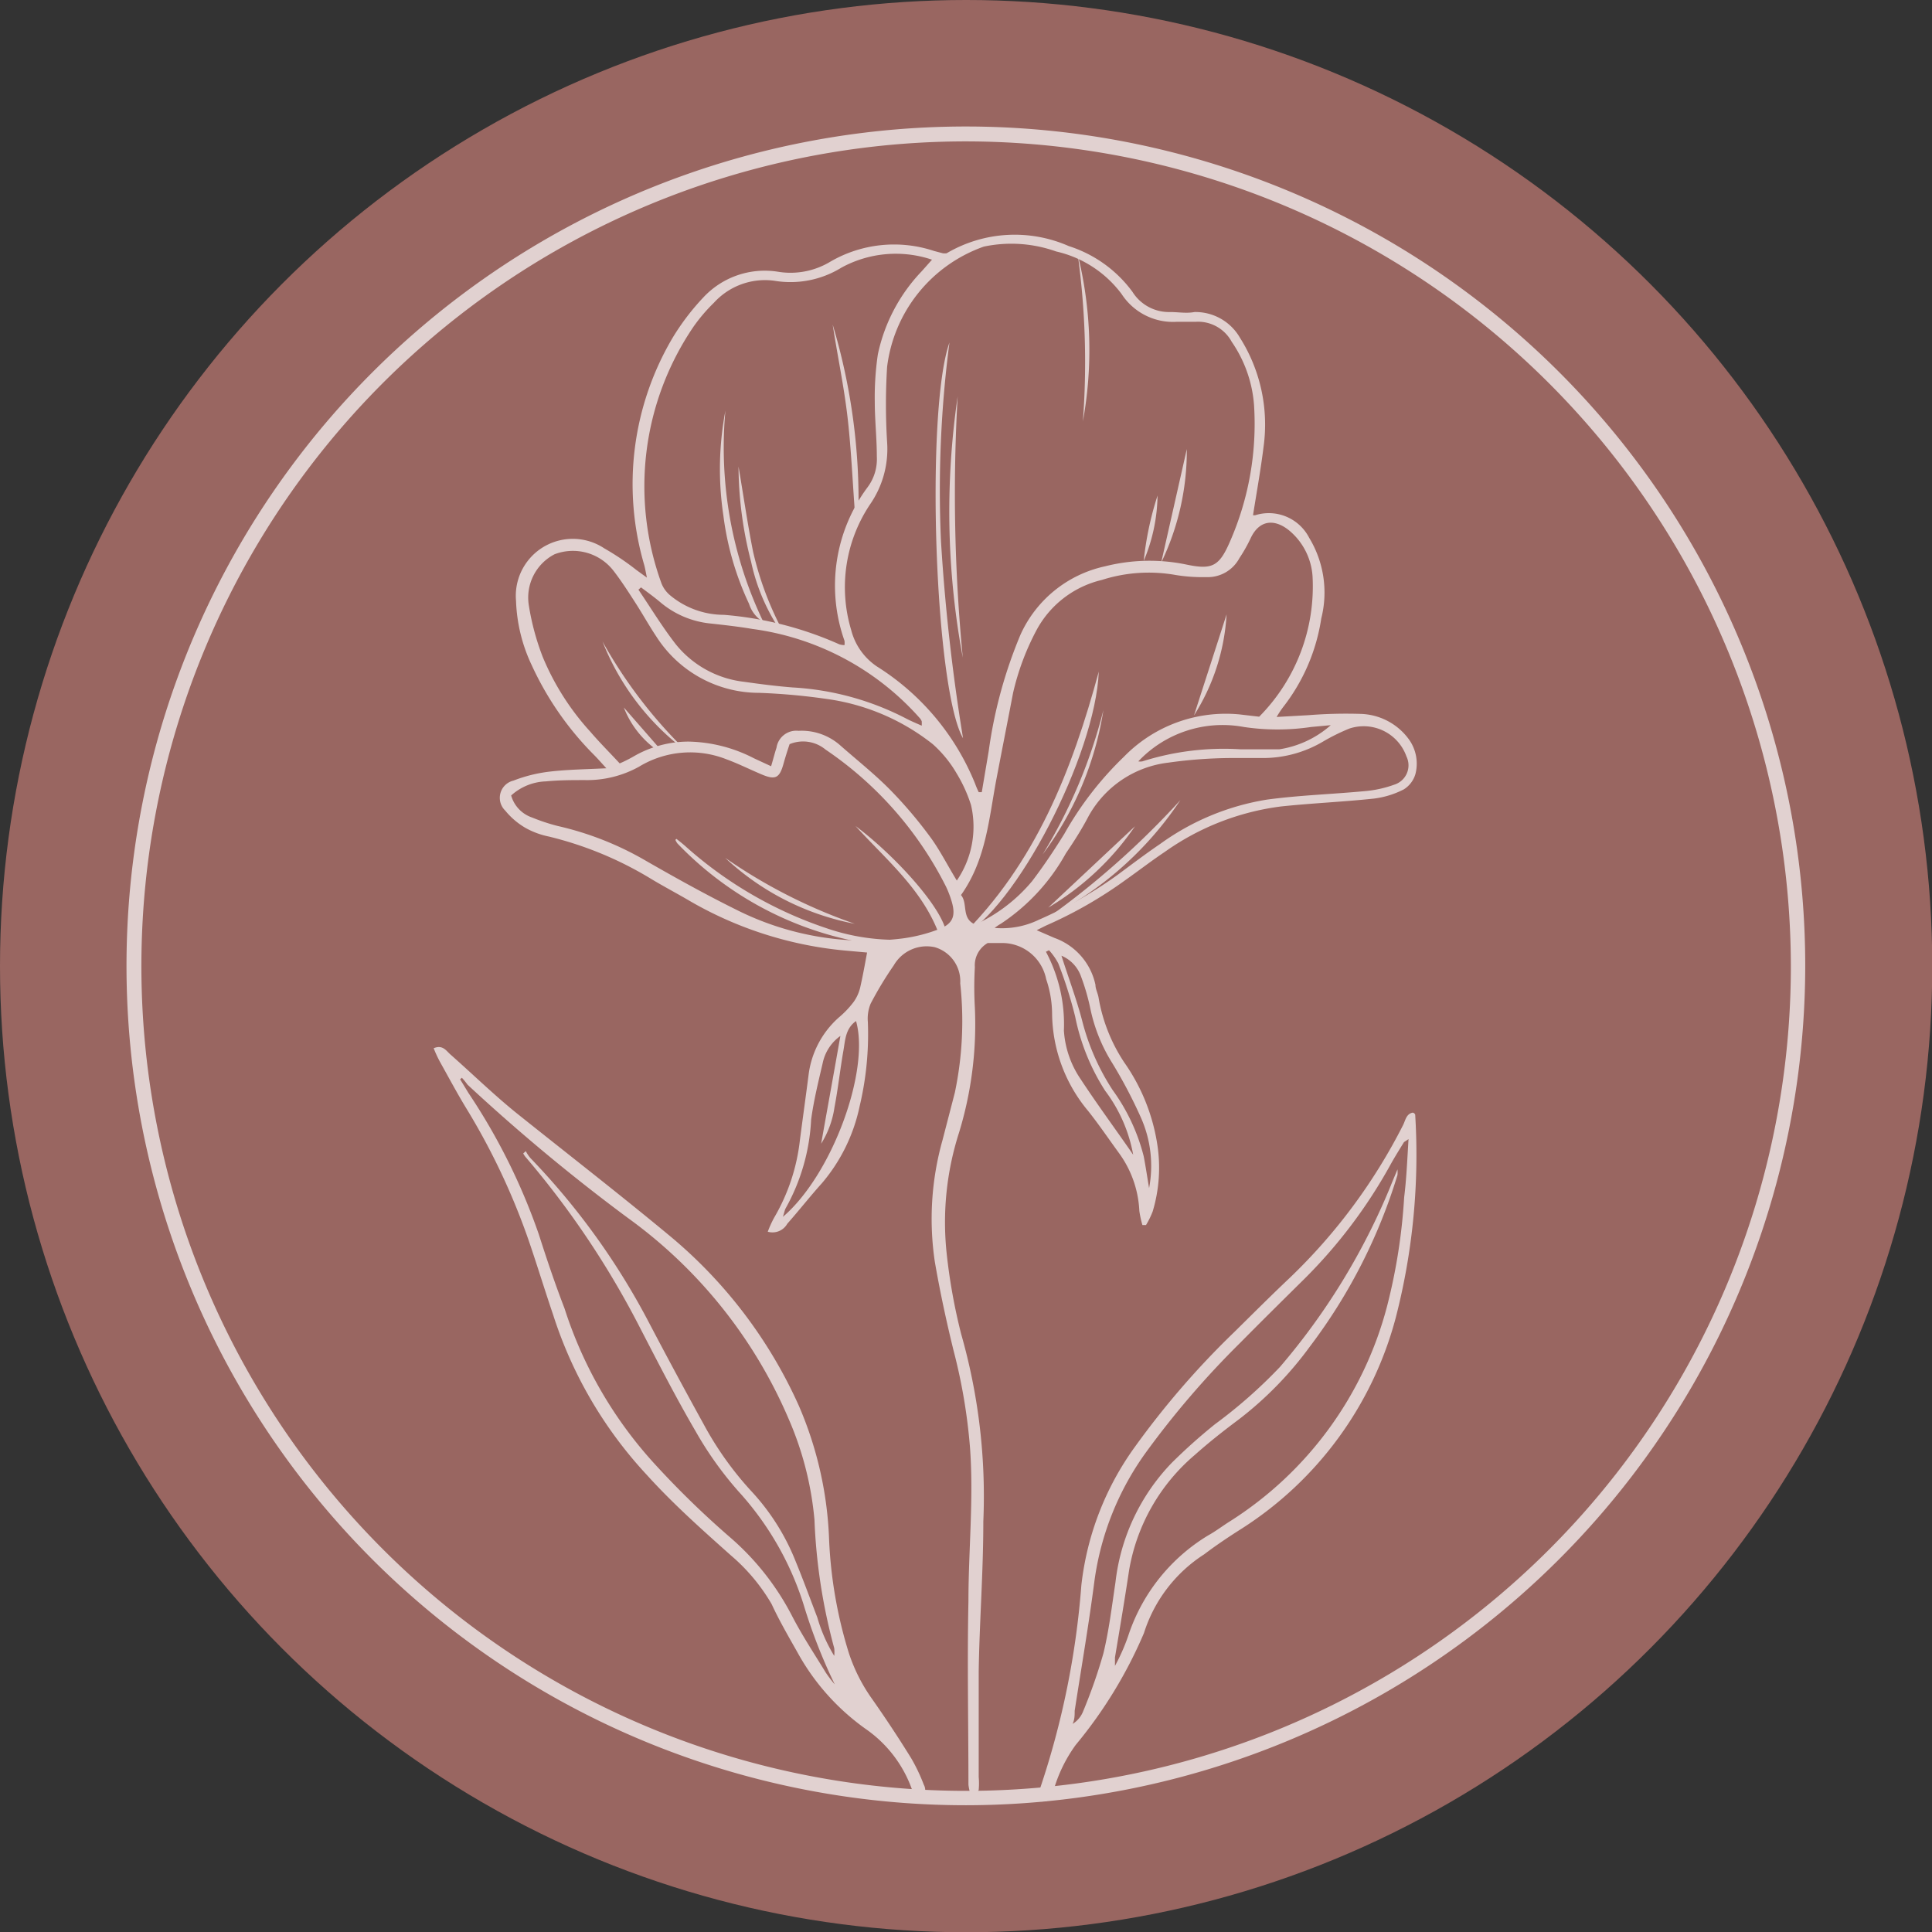<svg xmlns="http://www.w3.org/2000/svg" viewBox="0 0 75.29 75.29"><rect x="0" y="0" width="75.29" height="75.29" fill="#333333" stroke="none"/><g id="Capa_2" data-name="Capa 2"><g id="Capa_1-2" data-name="Capa 1"><circle cx="37.65" cy="37.65" r="37.65" style="fill:#996661"></circle><g style="opacity:0.7"><path d="M29.92,48a4.08,4.08,0,0,1,.25-.55,7.64,7.64,0,0,0,1-3c.11-.85.23-1.7.34-2.56a3.58,3.58,0,0,1,1.18-2.24,3.71,3.71,0,0,0,.58-.61,1.61,1.61,0,0,0,.25-.55c.1-.44.18-.88.27-1.37l-.89-.08a14.76,14.76,0,0,1-6.14-2c-.45-.26-.92-.51-1.37-.78a14,14,0,0,0-4-1.66,3.14,3.14,0,0,1-.9-.33,2.89,2.89,0,0,1-.8-.68.69.69,0,0,1,.32-1.17,5.71,5.71,0,0,1,1.41-.35c.68-.08,1.38-.09,2.21-.13-.22-.24-.35-.39-.48-.52a12.09,12.09,0,0,1-2.43-3.5,6.34,6.34,0,0,1-.61-2.5,2.22,2.22,0,0,1,3.44-2.05,10.31,10.31,0,0,1,1.26.85l.4.29c-.05-.24-.07-.37-.11-.51a11.2,11.2,0,0,1,1.12-8.85,9.33,9.33,0,0,1,1.19-1.56,3.27,3.27,0,0,1,2.91-1,3,3,0,0,0,2-.37,4.94,4.94,0,0,1,4.08-.44l.34.09a.59.59,0,0,0,.15,0,5.23,5.23,0,0,1,4.76-.28,4.94,4.94,0,0,1,2.48,1.78,1.68,1.68,0,0,0,1.47.79c.32,0,.63.06.95,0a2,2,0,0,1,1.77,1,6.33,6.33,0,0,1,.92,4.26c-.11.89-.27,1.77-.41,2.66,0,0,0,0,.08,0a1.77,1.77,0,0,1,2.11.88,4.11,4.11,0,0,1,.47,3.14A7.41,7.41,0,0,1,50,27.56a4.15,4.15,0,0,0-.25.38L51,27.87a18.32,18.32,0,0,1,2-.05,2.41,2.41,0,0,1,1.91,1,1.62,1.62,0,0,1,.25,1.34,1.05,1.05,0,0,1-.45.6,3.47,3.47,0,0,1-1.16.36c-1.21.13-2.43.18-3.65.31a10,10,0,0,0-4.51,1.77c-.51.34-1,.72-1.51,1.08a16.61,16.61,0,0,1-3.12,1.79l-.36.18.69.3a2.49,2.49,0,0,1,1.6,1.83c0,.16.09.32.12.49a6.56,6.56,0,0,0,1,2.53A7.55,7.55,0,0,1,45.1,44.6a5.91,5.91,0,0,1-.18,2.61,3.26,3.26,0,0,1-.26.53h-.14a3.89,3.89,0,0,1-.12-.55,4.14,4.14,0,0,0-.79-2.25c-.4-.55-.78-1.11-1.2-1.64A6,6,0,0,1,41,39.48a4.26,4.26,0,0,0-.23-1.32A1.75,1.75,0,0,0,39,36.75h-.51a1,1,0,0,0-.5.94,13.71,13.71,0,0,0,0,1.57,14.42,14.42,0,0,1-.62,4.89,11.43,11.43,0,0,0-.48,4.68A22.38,22.38,0,0,0,37.46,52a23,23,0,0,1,.86,7.29c0,2-.15,3.9-.18,5.85,0,1.37,0,2.74,0,4.11a2.77,2.77,0,0,1,0,.5A1.07,1.07,0,0,1,38,70l-.15,0a1.85,1.85,0,0,1-.11-.45c0-2.38-.05-4.76,0-7.15,0-2,.21-4,.06-6a21.84,21.84,0,0,0-.64-3.77c-.28-1.14-.53-2.3-.73-3.46a11.33,11.33,0,0,1,.3-4.74l.48-1.85a13.56,13.56,0,0,0,.21-4.26,1.38,1.38,0,0,0-1-1.41,1.48,1.48,0,0,0-1.59.71,14,14,0,0,0-.9,1.49,1.52,1.52,0,0,0-.11.71,12.14,12.14,0,0,1-.32,3.29,6.76,6.76,0,0,1-1.47,3c-.46.51-.89,1.06-1.35,1.58A.66.66,0,0,1,29.92,48Zm8.22-17.13.12,0,.27-1.6a18,18,0,0,1,1.24-4.54,4.71,4.71,0,0,1,3.29-2.66A7.07,7.07,0,0,1,46.23,22c1,.21,1.28.08,1.7-.89a11.43,11.43,0,0,0,.94-5.32A5,5,0,0,0,48,13.32a1.49,1.49,0,0,0-1.4-.78c-.24,0-.49,0-.73,0a2.39,2.39,0,0,1-2.16-1.08A4.39,4.39,0,0,0,41.16,9.8a5.2,5.2,0,0,0-2.82-.19,5.71,5.71,0,0,0-3.77,4.69,23.71,23.71,0,0,0,0,2.92,3.79,3.79,0,0,1-.66,2.43,5.8,5.8,0,0,0-.74,4.9,2.44,2.44,0,0,0,1,1.42A9.68,9.68,0,0,1,38,30.54,3.47,3.47,0,0,0,38.14,30.87Zm-5.23-5.73a.72.72,0,0,0,0-.17A6.42,6.42,0,0,1,33.8,19a1.83,1.83,0,0,0,.37-1.21c0-.71-.08-1.42-.08-2.13a11.43,11.43,0,0,1,.12-1.85,6.67,6.67,0,0,1,1.71-3.24l.4-.45a4.42,4.42,0,0,0-3.53.31,3.78,3.78,0,0,1-2.62.51,2.69,2.69,0,0,0-2.35.86,6.52,6.52,0,0,0-.8.94,11.06,11.06,0,0,0-1.24,10,1.17,1.17,0,0,0,.36.48,3.28,3.28,0,0,0,2.07.74,13.7,13.7,0,0,1,4.5,1.15A.77.77,0,0,0,32.91,25.14Zm16.16,2.79a7.21,7.21,0,0,0,2.08-5.47,2.54,2.54,0,0,0-.89-1.77c-.56-.47-1.17-.46-1.52.28a6,6,0,0,1-.44.78,1.4,1.4,0,0,1-1.3.74,6.51,6.51,0,0,1-1.17-.08,6,6,0,0,0-2.89.19,3.91,3.91,0,0,0-2.57,2A9.89,9.89,0,0,0,39.48,27c-.21,1.1-.43,2.21-.64,3.31-.3,1.56-.4,3.18-1.39,4.57.28.33,0,.92.56,1.15a6.31,6.31,0,0,0,2.21-1.69c.45-.59.87-1.22,1.26-1.85a13,13,0,0,1,2.32-3,5.54,5.54,0,0,1,4.5-1.65ZM19.92,31a1.27,1.27,0,0,0,.82.86,7.44,7.44,0,0,0,1,.33,12.17,12.17,0,0,1,3.44,1.36c1.15.66,2.32,1.31,3.51,1.9a11.28,11.28,0,0,0,6.49,1.12,6.21,6.21,0,0,0,1.41-.36c.55-.21.66-.52.5-1.07a4.07,4.07,0,0,0-.22-.58,14.09,14.09,0,0,0-4.7-5.35A1.37,1.37,0,0,0,30.77,29c-.08.24-.16.49-.23.74-.16.59-.32.67-.88.43s-.89-.41-1.35-.58a3.84,3.84,0,0,0-3.41.29,4.17,4.17,0,0,1-2.1.52c-.51,0-1,0-1.52.05A2.12,2.12,0,0,0,19.92,31Zm17.37,3.31a3.71,3.71,0,0,0,.55-2.94,5.68,5.68,0,0,0-.56-1.23A4.67,4.67,0,0,0,36.35,29a8.52,8.52,0,0,0-3.92-1.73A24.53,24.53,0,0,0,29.58,27a4.75,4.75,0,0,1-4-2.19c-.28-.42-.53-.87-.8-1.29s-.57-.89-.89-1.3a2,2,0,0,0-2.28-.62,1.9,1.9,0,0,0-1,2,9.76,9.76,0,0,0,.54,2A10,10,0,0,0,23,28.51c.36.42.76.82,1.15,1.24a5.36,5.36,0,0,0,.59-.3,4.27,4.27,0,0,1,2.1-.55,5.77,5.77,0,0,1,2.54.65l.67.31c.09-.3.14-.51.21-.72a.78.78,0,0,1,.86-.66,2.27,2.27,0,0,1,1.65.59c.65.57,1.33,1.11,1.93,1.72a17,17,0,0,1,1.56,1.84C36.62,33.12,36.9,33.68,37.29,34.32Zm1.46,1.85a3.29,3.29,0,0,0,1.74-.32,16.46,16.46,0,0,0,3.08-1.76c.54-.4,1.08-.81,1.64-1.19a9.71,9.71,0,0,1,4.17-1.73c1.26-.17,2.54-.21,3.81-.33a4.47,4.47,0,0,0,1.14-.25.79.79,0,0,0,.48-1.1,1.77,1.77,0,0,0-2.22-1.09,7.88,7.88,0,0,0-1.05.52,4.6,4.6,0,0,1-2.25.63c-.44,0-.87,0-1.3,0a18.26,18.26,0,0,0-2.46.18,4.1,4.1,0,0,0-3.11,2.09c-.26.5-.58,1-.88,1.44A7.84,7.84,0,0,1,39,36,1.83,1.83,0,0,0,38.75,36.17Zm-2.83-7.89a1.47,1.47,0,0,0,0-.16.42.42,0,0,0-.09-.14,10.58,10.58,0,0,0-6.51-3.46c-.53-.09-1.07-.15-1.61-.21a3.57,3.57,0,0,1-2-.85c-.24-.2-.49-.38-.73-.56l-.1.09c.48.71.93,1.45,1.45,2.12A4,4,0,0,0,29,26.57c.63.09,1.26.17,1.89.22A10.92,10.92,0,0,1,35.31,28C35.48,28.09,35.67,28.17,35.92,28.28ZM30.51,47.42c1.91-1.63,3.4-5.69,2.85-7.63-.41.29-.42.73-.49,1.14-.13.74-.21,1.49-.35,2.22A3.65,3.65,0,0,1,32,44.57c.26-1.46.5-2.78.75-4.2a1.73,1.73,0,0,0-.69,1.06c-.17.73-.35,1.46-.45,2.2a7.86,7.86,0,0,1-1,3.47C30.58,47.16,30.57,47.23,30.51,47.42ZM44.36,29.67a.42.42,0,0,0,.16,0,10.51,10.51,0,0,1,3.82-.47c.5,0,1,0,1.52,0a3.93,3.93,0,0,0,2-.94l-.76.07a8.92,8.92,0,0,1-2.63,0A4.52,4.52,0,0,0,44.36,29.67Zm-3,7.56c.28.88.59,1.7.81,2.54a9,9,0,0,0,1.19,2.71,7.54,7.54,0,0,1,1.21,2.58c.08.41.14.83.21,1.24a4.62,4.62,0,0,0-.32-2.75,18.77,18.77,0,0,0-1.12-2.13,6.45,6.45,0,0,1-.84-2.07,8.58,8.58,0,0,0-.37-1.29A1.37,1.37,0,0,0,41.33,37.23ZM44.16,45a5.87,5.87,0,0,0-1.09-2.49,8.38,8.38,0,0,1-1.17-2.89,16.75,16.75,0,0,0-.66-2.08,2.49,2.49,0,0,0-.36-.51l-.12.06a6,6,0,0,1,.7,3.07,3.79,3.79,0,0,0,.65,1.89C42.78,43.07,43.47,44,44.16,45Z" style="fill:#fff"></path><path d="M35.76,70.16a3.21,3.21,0,0,1-.23-.45,4.83,4.83,0,0,0-1.79-2.33,8.93,8.93,0,0,1-2.67-3c-.35-.62-.71-1.24-1-1.87a7.33,7.33,0,0,0-1.58-1.89c-1.12-1-2.25-2-3.29-3.15a16.56,16.56,0,0,1-3.64-6.22c-.32-.94-.61-1.89-.93-2.83a26.53,26.53,0,0,0-2.49-5.28c-.35-.58-.67-1.18-1-1.77a5,5,0,0,1-.24-.52c.35-.15.49.1.65.24.86.76,1.68,1.56,2.57,2.28,2,1.6,4,3.15,5.93,4.75a18.37,18.37,0,0,1,5.08,6.66A14.42,14.42,0,0,1,32.31,60a17.36,17.36,0,0,0,.77,4.42,6.66,6.66,0,0,0,.85,1.71c.55.78,1.08,1.58,1.58,2.39A6.92,6.92,0,0,1,36,69.55.42.42,0,0,1,35.76,70.16ZM18,42l-.07.06.33.54A24,24,0,0,1,21,48.11c.32,1,.63,1.92,1,2.88a16.37,16.37,0,0,0,3.54,6.09,35.09,35.09,0,0,0,2.9,2.82A10.27,10.27,0,0,1,30.88,63c.39.75.86,1.46,1.3,2.18a5.07,5.07,0,0,0,.35.46,21.34,21.34,0,0,1-1.22-3.13,11.8,11.8,0,0,0-2.54-4.4,13.84,13.84,0,0,1-1.66-2.33c-.76-1.3-1.44-2.63-2.15-4a34.35,34.35,0,0,0-4.46-6.67.76.76,0,0,1-.11-.16l.1-.09a1.38,1.38,0,0,0,.19.28,27.78,27.78,0,0,1,4.62,6.42q1.05,2,2.11,3.92a12.86,12.86,0,0,0,1.85,2.61A8.74,8.74,0,0,1,31,60.83c.3.73.57,1.47.85,2.2a6.09,6.09,0,0,0,.66,1.5,1.41,1.41,0,0,0,0-.3,22.25,22.25,0,0,1-.77-5,12.66,12.66,0,0,0-1-3.92,18.75,18.75,0,0,0-6.29-7.86,73.4,73.4,0,0,1-6.23-5.18A3.36,3.36,0,0,0,18,42Z" style="fill:#fff"></path><path d="M40.42,70.19c0-.18.06-.34.11-.49a32.49,32.49,0,0,0,1.61-7.92,11.35,11.35,0,0,1,2.09-5.4,32.92,32.92,0,0,1,3.87-4.47c.72-.71,1.44-1.43,2.17-2.12a22,22,0,0,0,4.41-5.95c.09-.18.12-.43.37-.48.05,0,.1.06.1.08a25.4,25.4,0,0,1-.76,7.92,14,14,0,0,1-6,8.21c-.49.31-1,.65-1.46,1a5.68,5.68,0,0,0-2.35,3.07A17.58,17.58,0,0,1,41.92,68a5.66,5.66,0,0,0-.87,1.8C41,70.09,40.92,70.25,40.42,70.19Zm14.47-25.8c-.14.1-.18.11-.19.14-.18.29-.36.58-.52.87a19.63,19.63,0,0,1-3.35,4.44c-.84.83-1.68,1.66-2.51,2.5a34.73,34.73,0,0,0-3.67,4.27,11.11,11.11,0,0,0-2,5c-.22,1.7-.51,3.38-.77,5.06,0,.17,0,.34-.08.51a1,1,0,0,0,.41-.49A20.49,20.49,0,0,0,43,64.43c.22-.91.33-1.84.47-2.77A8,8,0,0,1,45.67,57a21.68,21.68,0,0,1,1.68-1.5,19.14,19.14,0,0,0,2.53-2.23A26,26,0,0,0,54.2,46.2c.07-.18.15-.36.26-.63a1.35,1.35,0,0,1,0,.22,21.34,21.34,0,0,1-3.41,6.68,13.9,13.9,0,0,1-2.78,2.85c-.59.44-1.16.89-1.71,1.38A7.55,7.55,0,0,0,44,61.2c-.17,1.13-.36,2.26-.55,3.39,0,.11,0,.22,0,.33A7.5,7.5,0,0,0,44,63.65a7.2,7.2,0,0,1,3.09-3.82c.29-.16.56-.37.85-.55a14.16,14.16,0,0,0,6.12-8.4,22.33,22.33,0,0,0,.66-4.22C54.81,45.94,54.84,45.21,54.89,44.39Z" style="fill:#fff"></path><path d="M26.36,32.69c.14.11.28.22.41.34a15.73,15.73,0,0,0,5.46,3.15,8.31,8.31,0,0,0,4.38.27c-.65-1.78-2.06-2.93-3.27-4.26,1.57,1.17,3.61,3.41,3.55,4.34a5.25,5.25,0,0,1-.73.19,7.56,7.56,0,0,1-1.56.15,13.2,13.2,0,0,1-8.2-4,.64.64,0,0,1-.08-.14Z" style="fill:#fff"></path><path d="M37,13.35a44.5,44.5,0,0,0-.33,7.74,76.44,76.44,0,0,0,.86,7.68C36.42,26.85,36.06,16,37,13.35Z" style="fill:#fff"></path><path d="M37.43,36.52c2.93-2.87,4.35-6.51,5.39-10.35C42.69,29.43,39.57,35.45,37.43,36.52Z" style="fill:#fff"></path><path d="M37.52,25.63a31.05,31.05,0,0,1-.2-10.18A66.57,66.57,0,0,0,37.52,25.63Z" style="fill:#fff"></path><path d="M28.27,16a15.73,15.73,0,0,0,1.48,8.24,1.27,1.27,0,0,1-.56-.71,11.42,11.42,0,0,1-1-3.44A12.22,12.22,0,0,1,28.27,16Z" style="fill:#fff"></path><path d="M32.45,12.65a23.89,23.89,0,0,1,1,7.51l-.12,0c-.1-1.27-.15-2.54-.29-3.8S32.64,13.89,32.45,12.65Z" style="fill:#fff"></path><path d="M40.9,35.72A32.72,32.72,0,0,0,46,31.18,13.46,13.46,0,0,1,40.9,35.72Z" style="fill:#fff"></path><path d="M42,9.92a15.48,15.48,0,0,1,.2,6.5A30.73,30.73,0,0,0,42,9.92Z" style="fill:#fff"></path><path d="M28.78,18.18c.19,1.11.35,2.23.57,3.33a12.53,12.53,0,0,0,1.19,3.15,2.52,2.52,0,0,1-.27-.3,7.67,7.67,0,0,1-1-2.47A15,15,0,0,1,28.78,18.18Z" style="fill:#fff"></path><path d="M33.31,36a10.17,10.17,0,0,1-5.05-2.57A20.73,20.73,0,0,0,33.31,36Z" style="fill:#fff"></path><path d="M26.77,29.29A9.82,9.82,0,0,1,23.48,25,18.51,18.51,0,0,0,26.77,29.29Z" style="fill:#fff"></path><path d="M43,27.67a12.68,12.68,0,0,1-2.37,5.63A20.23,20.23,0,0,0,43,27.67Z" style="fill:#fff"></path><path d="M46.25,17.5a10.05,10.05,0,0,1-1,4.43Z" style="fill:#fff"></path><path d="M46.53,27.88c.45-1.4.88-2.72,1.27-3.94A8.21,8.21,0,0,1,46.53,27.88Z" style="fill:#fff"></path><path d="M40.85,35.37l3.38-3.17A10.71,10.71,0,0,1,40.85,35.37Z" style="fill:#fff"></path><path d="M44.57,21.86a12.46,12.46,0,0,1,.54-2.55A6.78,6.78,0,0,1,44.57,21.86Z" style="fill:#fff"></path><path d="M25.6,29.23a3.67,3.67,0,0,1-1.29-1.66l1.38,1.58Z" style="fill:#fff"></path><path d="M37.65,70.35a32.71,32.71,0,1,1,32.7-32.7A32.74,32.74,0,0,1,37.65,70.35Zm0-64.84A32.14,32.14,0,1,0,69.79,37.65,32.18,32.18,0,0,0,37.65,5.51Z" style="fill:#fff"></path></g></g></g></svg>